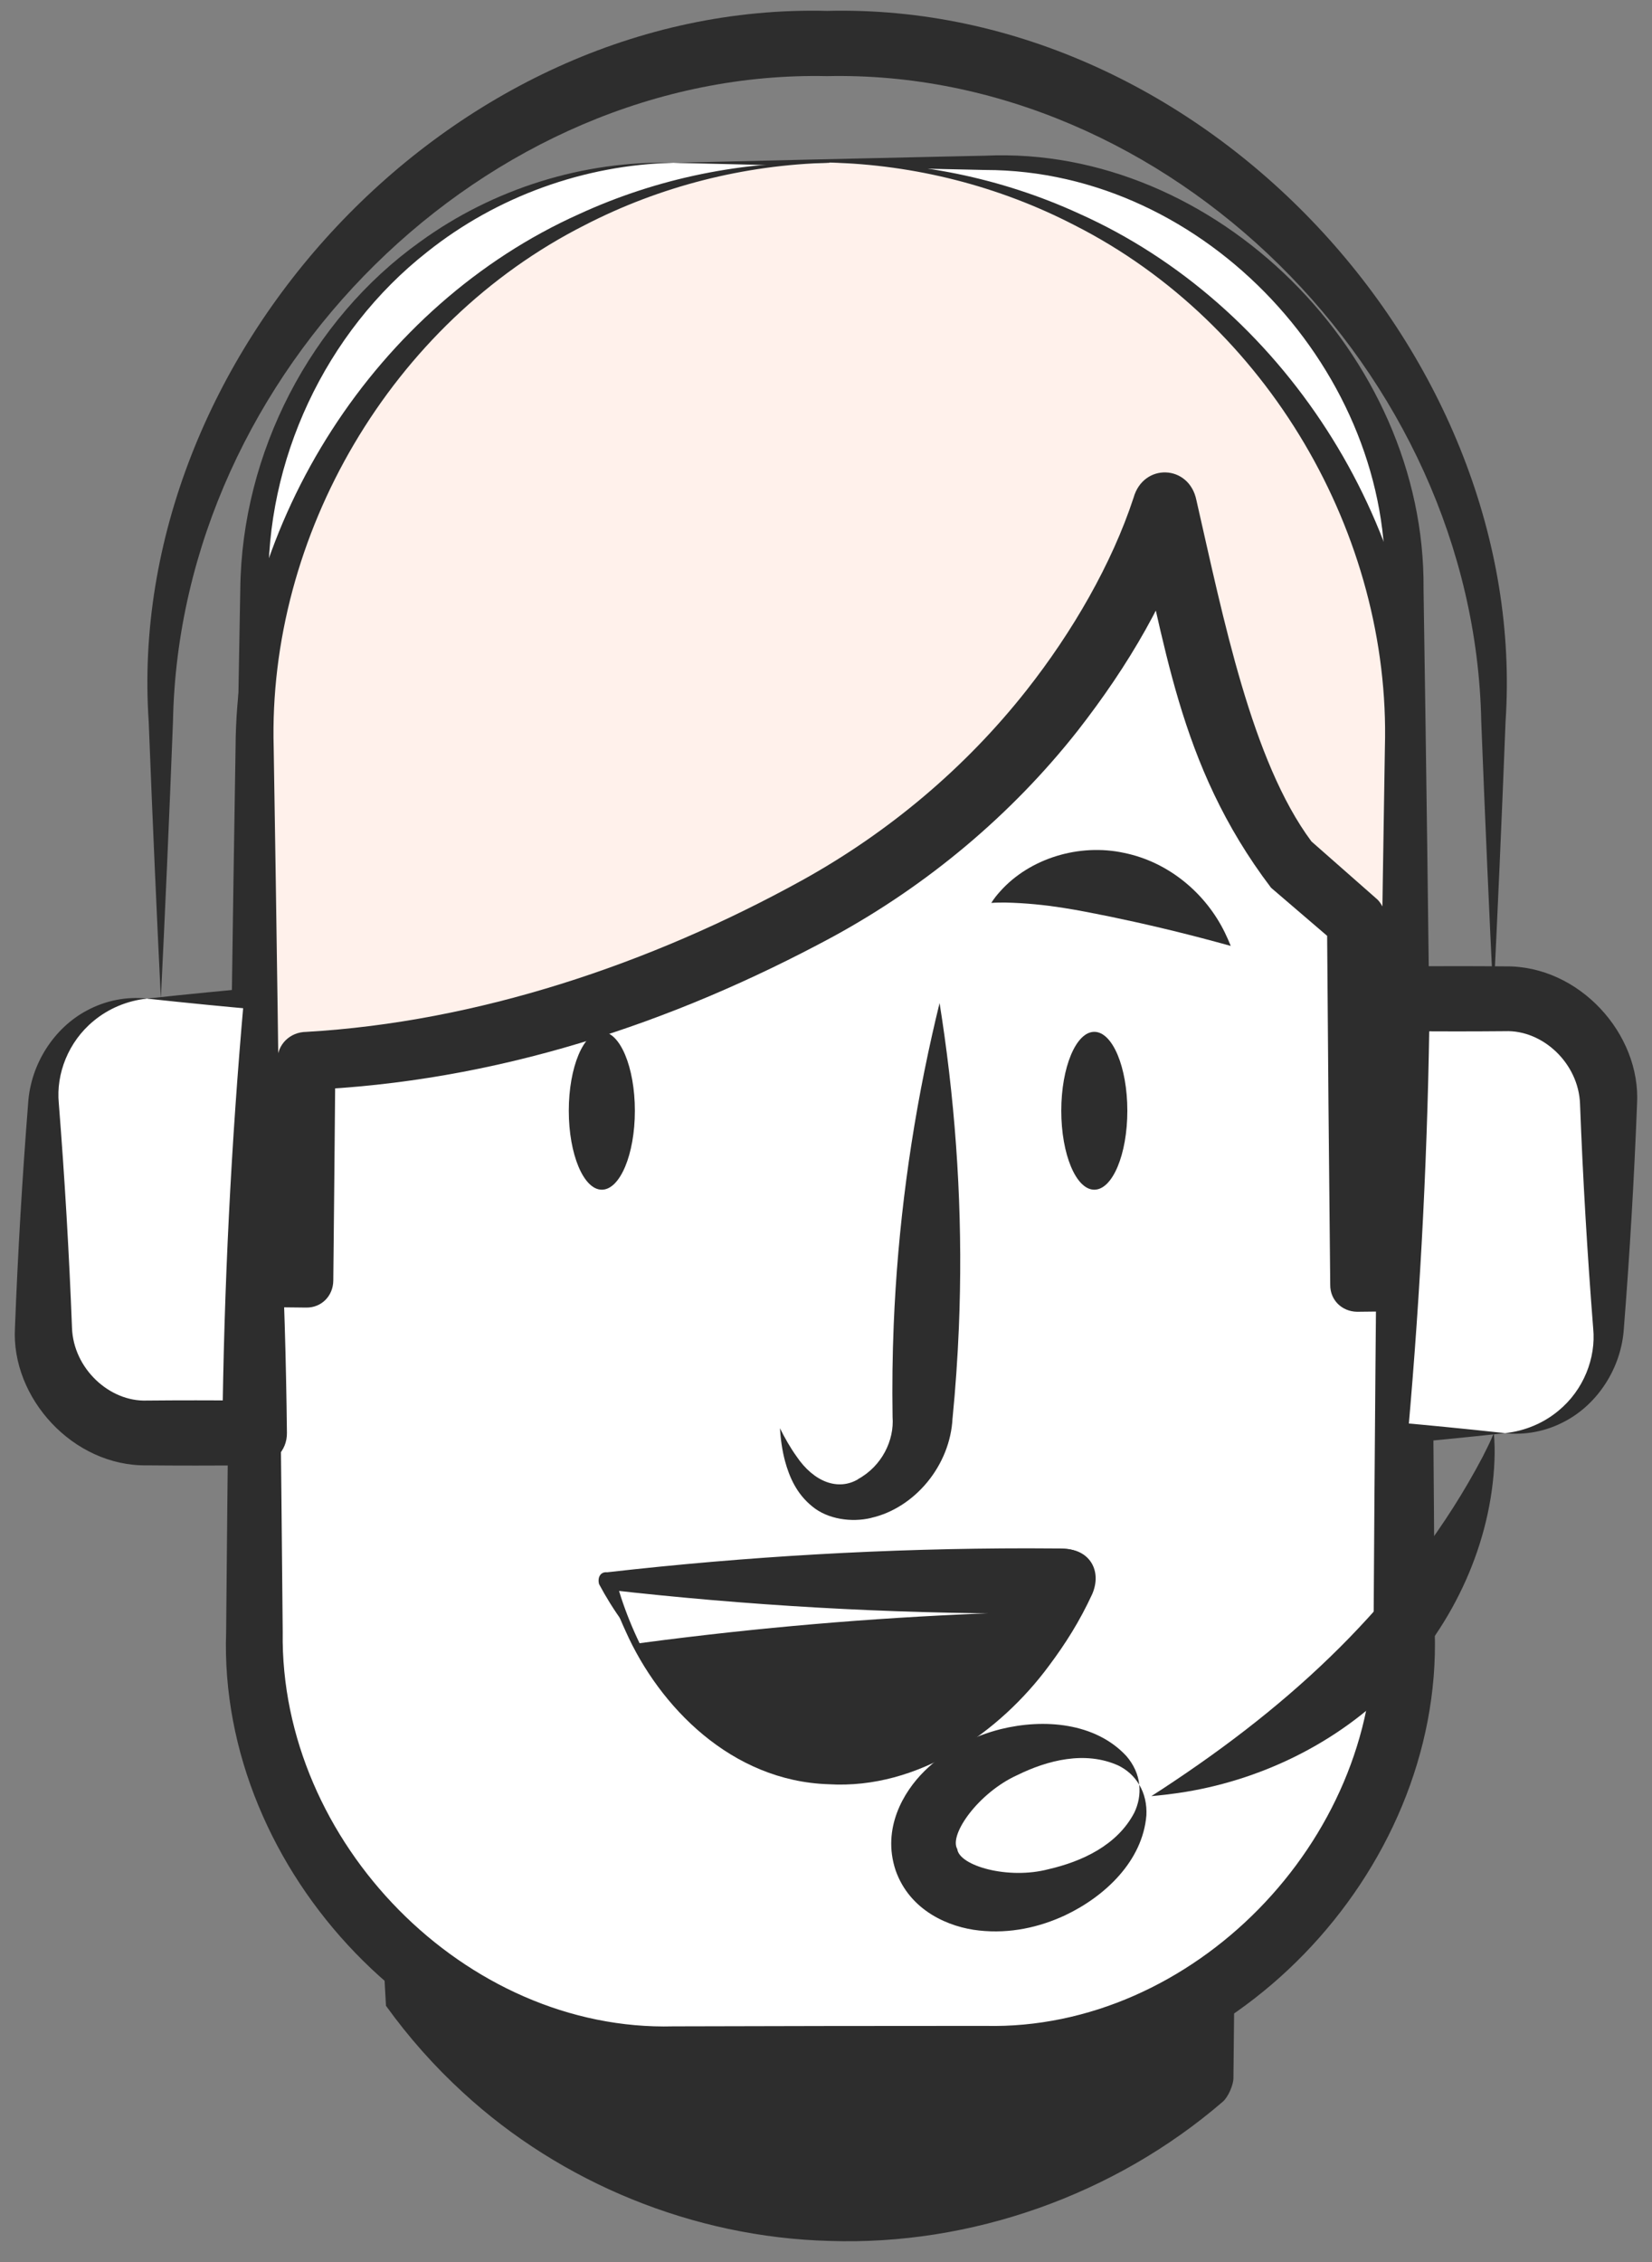 <svg width="76" height="104" viewBox="0 0 76 104" fill="none" xmlns="http://www.w3.org/2000/svg">
<rect x="0" y="0" width="76" height="104" fill="#808080" stroke="none"/>
<path d="M17.756 92.216C22.768 98.419 30.254 102.009 38.156 102C44.452 102 50.532 99.724 55.309 95.548V80.599H17.756V92.216Z" fill="#2D2D2D"/>
<path d="M17.756 92.216C18.791 93.657 19.98 94.998 21.302 96.208C25.79 100.343 31.881 102.866 38.157 103.03C44.65 103.252 51.261 100.93 56.254 96.629C56.496 96.422 56.741 95.867 56.744 95.548C56.787 91.882 56.809 88.215 56.809 84.549C56.809 83.232 56.806 81.916 56.8 80.599C56.804 79.755 56.153 79.111 55.309 79.108C42.791 79.16 30.273 79.463 17.756 80.015C17.425 80 17.186 80.269 17.171 80.599C17.264 82.701 17.364 84.803 17.471 86.904C17.561 88.675 17.656 90.446 17.756 92.216C17.856 90.446 17.951 88.675 18.041 86.904C18.147 84.803 18.247 82.701 18.34 80.599L17.756 81.184C30.273 81.736 42.791 82.038 55.309 82.091L53.817 80.599C53.811 81.916 53.809 83.232 53.809 84.549C53.809 88.215 53.83 91.882 53.873 95.548L54.364 94.467C49.977 98.421 44.159 100.787 38.156 100.97C32.364 101.182 26.451 99.346 21.665 95.769C20.258 94.722 18.947 93.531 17.756 92.216Z" fill="#2D2D2D"/>
<path d="M45.321 7.486H30.981C20.335 7.486 11.704 16.264 11.704 27.091V75.038C11.704 85.866 20.335 94.643 30.981 94.643H45.321C55.967 94.643 64.598 85.866 64.598 75.038V27.091C64.598 16.264 55.967 7.486 45.321 7.486Z" fill="white"/>
<path d="M30.981 7.486C35.093 7.586 39.206 7.681 43.318 7.771C43.986 7.786 44.653 7.8 45.321 7.815C55.54 7.818 64.118 17.251 63.705 27.091C63.458 43.074 63.286 59.056 63.19 75.038C63.362 84.633 54.877 93.367 45.321 93.143H45.321C40.541 93.143 35.761 93.15 30.981 93.164C21.416 93.419 12.863 84.69 13.006 75.038C12.864 59.056 12.648 43.074 12.355 27.091C12.202 21.209 14.942 15.277 19.663 11.575C22.834 9.05 26.863 7.573 30.981 7.486C26.866 7.372 22.697 8.665 19.319 11.121C14.296 14.709 11.12 20.81 11.054 27.091C10.761 43.074 10.544 59.056 10.403 75.038C10.025 86.026 19.764 96.35 30.981 96.123C35.761 96.137 40.541 96.143 45.321 96.143H45.321C56.548 96.402 66.354 86.084 66.006 75.038C65.909 59.056 65.738 43.074 65.49 27.091C65.598 16.291 55.884 6.672 45.321 7.158C44.653 7.172 43.986 7.186 43.318 7.201C39.206 7.291 35.093 7.386 30.981 7.486Z" fill="#2D2D2D"/>
<path d="M43.225 46.116C43.105 46.607 42.989 47.098 42.879 47.59C41.887 52.012 41.299 56.45 41.115 60.906C41.058 62.305 41.04 63.705 41.062 65.108C41.062 65.115 41.062 65.135 41.062 65.141C41.147 66.218 40.575 67.41 39.457 68.014L39.489 68.003C38.573 68.552 37.45 68.157 36.634 66.945C36.353 66.551 36.107 66.119 35.881 65.664C35.914 66.171 35.981 66.675 36.117 67.185C36.316 67.908 36.645 68.678 37.366 69.259C38.082 69.856 39.182 69.998 40.051 69.795C40.057 69.793 40.077 69.788 40.083 69.785C42.073 69.333 43.722 67.387 43.822 65.188L43.821 65.221C43.958 63.825 44.055 62.428 44.113 61.029C44.296 56.574 44.075 52.102 43.449 47.613C43.379 47.114 43.305 46.615 43.225 46.116Z" fill="#2D2D2D"/>
<path d="M27.932 72.686H48.908C48.908 72.686 45.236 80.819 38.118 80.819C31 80.819 27.932 72.686 27.932 72.686Z" fill="#2D2D2D"/>
<path d="M27.932 72.686C28.749 72.787 29.566 72.882 30.383 72.972C36.558 73.652 42.733 74.046 48.908 74.155L47.569 72.082C47.131 72.949 46.505 73.932 45.86 74.782C43.894 77.389 41.241 79.441 38.118 79.604C34.792 79.889 31.525 77.709 29.28 74.723C28.788 74.078 28.327 73.403 27.932 72.686C28.142 73.48 28.441 74.257 28.792 75.018C30.336 78.467 33.65 81.888 38.118 82.033C42.273 82.282 46.008 79.625 48.251 76.595C49.023 75.564 49.669 74.541 50.247 73.291C50.719 72.198 50.098 71.198 48.908 71.218C42.733 71.327 36.558 71.721 30.383 72.401C29.566 72.492 28.749 72.587 27.932 72.686Z" fill="#2D2D2D"/>
<path d="M29.423 75.548H47.096C47.766 74.655 48.351 73.695 48.842 72.686H27.932C28.328 73.685 28.829 74.645 29.423 75.548Z" fill="white"/>
<path d="M29.423 75.548C30.176 75.648 30.929 75.743 31.682 75.833C36.82 76.447 41.958 76.828 47.096 76.977C47.453 76.987 48.015 76.685 48.238 76.406C48.992 75.456 49.644 74.426 50.184 73.34C50.734 72.235 50.076 71.204 48.842 71.194C48.323 71.189 47.804 71.186 47.285 71.186C40.834 71.186 34.383 71.554 27.932 72.288C27.621 72.254 27.478 72.532 27.561 72.834C27.719 73.129 27.885 73.419 28.061 73.701C28.469 74.356 28.926 74.974 29.423 75.548C29.093 74.864 28.81 74.165 28.577 73.458C28.476 73.153 28.385 72.847 28.302 72.539L27.932 73.085C34.383 73.819 40.834 74.186 47.285 74.186C47.804 74.186 48.323 74.184 48.842 74.179L47.5 72.033C47.06 72.959 46.543 73.849 45.953 74.69L47.096 74.119C41.958 74.267 36.82 74.648 31.682 75.263C30.929 75.353 30.176 75.448 29.423 75.548Z" fill="#2D2D2D"/>
<path d="M27.687 54.698C28.526 54.698 29.207 53.073 29.207 51.069C29.207 49.065 28.526 47.44 27.687 47.44C26.848 47.44 26.167 49.065 26.167 51.069C26.167 53.073 26.848 54.698 27.687 54.698Z" fill="#2D2D2D"/>
<path d="M50.343 54.698C51.183 54.698 51.863 53.073 51.863 51.069C51.863 49.065 51.183 47.44 50.343 47.44C49.504 47.44 48.824 49.065 48.824 51.069C48.824 53.073 49.504 54.698 50.343 54.698Z" fill="#2D2D2D"/>
<path d="M45.604 41.513C45.826 41.495 46.038 41.496 46.253 41.496C48.163 41.54 49.645 41.857 51.103 42.15C52.557 42.453 54.105 42.808 55.984 43.316C56.19 43.37 56.402 43.428 56.621 43.49C56.536 43.279 56.445 43.075 56.349 42.877C55.478 41.088 53.783 39.636 51.713 39.213C49.657 38.766 47.377 39.457 46.016 40.978C45.861 41.148 45.723 41.323 45.604 41.513Z" fill="#2D2D2D"/>
<path d="M38.156 7.484C23.552 7.484 11.714 19.523 11.714 34.376V58.878H14.093V48.778C14.093 48.778 24.883 48.778 37.627 41.759C50.362 34.741 53.581 23.287 53.581 23.287C53.581 23.287 56.395 37.122 59.406 39.753L62.436 42.383V59.07H64.589V34.367C64.589 19.514 52.76 7.474 38.156 7.474V7.484Z" fill="#FFF1EB"/>
<path d="M38.156 7.484C34.226 7.379 30.253 8.183 26.644 9.842C17.334 14.012 10.886 23.968 10.837 34.376C10.703 42.543 10.591 50.711 10.5 58.878C10.492 59.565 11.027 60.084 11.714 60.092C12.507 60.101 13.3 60.109 14.093 60.118C14.794 60.125 15.326 59.579 15.333 58.878C15.369 55.511 15.401 52.144 15.429 48.778L14.093 50.114C22.762 49.757 30.888 47.08 38.34 43.054C42.665 40.694 46.527 37.47 49.583 33.591C51.894 30.626 53.793 27.451 55.013 23.69L52.124 23.584C53.636 29.426 54.121 35.086 58.476 40.817C59.495 41.69 60.511 42.561 61.527 43.431L61.05 42.383C61.089 47.946 61.138 53.508 61.197 59.07C61.189 59.771 61.735 60.302 62.436 60.31C63.154 60.302 63.871 60.294 64.589 60.286C65.277 60.294 65.797 59.758 65.805 59.07C65.714 50.835 65.601 42.601 65.466 34.367C65.417 23.958 58.972 13.998 49.66 9.829C46.053 8.172 42.083 7.369 38.156 7.474C38.156 7.478 38.156 7.481 38.156 7.484C38.156 7.481 38.156 7.478 38.156 7.474C42.084 7.57 45.96 8.561 49.41 10.342C58.325 14.85 63.986 24.617 63.712 34.367C63.577 42.601 63.463 50.835 63.372 59.07L64.589 57.853C63.871 57.846 63.154 57.838 62.436 57.83L63.676 59.07C63.735 53.508 63.784 47.946 63.823 42.383C63.821 42.074 63.58 41.538 63.345 41.336C62.341 40.452 61.337 39.569 60.332 38.686C57.583 34.993 56.28 28.421 55.039 22.991C54.705 21.353 52.6 21.276 52.149 22.885C51.148 25.932 49.333 29.063 47.228 31.733C44.423 35.292 40.895 38.259 36.914 40.465C29.895 44.34 21.936 46.989 14.093 47.442C13.337 47.448 12.751 48.022 12.757 48.778C12.785 52.144 12.817 55.511 12.853 58.878L14.093 57.638C13.3 57.646 12.507 57.655 11.714 57.664L12.928 58.878C12.838 50.711 12.725 42.543 12.591 34.376C12.317 24.628 17.981 14.864 26.893 10.355C30.346 8.572 34.225 7.579 38.156 7.484Z" fill="#2D2D2D"/>
<path d="M6.758 45.912H11.714V65.882H6.758C4.133 65.882 2 63.712 2 61.043V50.722C2.009 48.063 4.133 45.912 6.758 45.912Z" fill="white"/>
<path d="M6.758 45.912C7.679 46.012 8.6 46.107 9.52 46.197C10.252 46.269 10.983 46.337 11.714 46.402L11.224 45.912C10.631 52.569 10.299 59.225 10.228 65.882L11.714 64.396C10.814 64.387 9.914 64.382 9.014 64.382C8.262 64.382 7.51 64.385 6.758 64.392C5.03 64.458 3.373 62.913 3.312 61.043C3.179 57.603 2.977 54.163 2.705 50.722C2.573 49.367 3.146 47.89 4.309 46.937C4.978 46.381 5.835 46.01 6.758 45.912C5.837 45.809 4.856 45.994 3.993 46.462C2.501 47.252 1.412 48.903 1.295 50.72C1.023 54.163 0.821 57.603 0.688 61.043C0.502 64.266 3.358 67.422 6.758 67.372C7.51 67.379 8.262 67.382 9.014 67.382C9.914 67.382 10.814 67.377 11.714 67.368C12.554 67.359 13.209 66.722 13.2 65.882C13.129 59.225 12.797 52.569 12.204 45.912C12.179 45.636 11.99 45.398 11.714 45.422C10.983 45.487 10.252 45.556 9.52 45.627C8.6 45.717 7.679 45.812 6.758 45.912Z" fill="#2D2D2D"/>
<path d="M69.242 65.89H64.286V45.92H69.242C71.867 45.92 74 48.09 74 50.759V61.08C73.991 63.739 71.867 65.89 69.242 65.89Z" fill="white"/>
<path d="M69.242 65.89C68.321 65.79 67.4 65.695 66.48 65.605C65.749 65.533 65.017 65.465 64.286 65.4L64.776 65.89C65.369 59.233 65.701 52.577 65.772 45.92L64.286 47.406C65.186 47.415 66.086 47.42 66.986 47.42C67.738 47.42 68.49 47.417 69.242 47.41C70.971 47.344 72.627 48.889 72.689 50.759C72.821 54.199 73.023 57.639 73.295 61.08C73.427 62.435 72.855 63.912 71.691 64.865C71.022 65.421 70.165 65.792 69.242 65.89C70.163 65.993 71.145 65.808 72.007 65.34C73.499 64.55 74.588 62.9 74.705 61.082C74.977 57.639 75.179 54.199 75.312 50.759C75.498 47.536 72.642 44.38 69.242 44.43C68.49 44.423 67.738 44.42 66.986 44.42C66.086 44.42 65.186 44.425 64.286 44.434C63.446 44.443 62.791 45.08 62.8 45.92C62.871 52.577 63.203 59.233 63.796 65.89C63.821 66.166 64.01 66.404 64.286 66.38C65.017 66.315 65.749 66.246 66.48 66.175C67.4 66.085 68.321 65.99 69.242 65.89Z" fill="#2D2D2D"/>
<path d="M7.4 45.915C7.5 43.871 7.595 41.828 7.685 39.785C7.782 37.581 7.873 35.378 7.958 33.174C8.263 17.056 22.417 3.163 38.05 3.5C38.05 3.5 38.051 3.5 38.052 3.5C53.684 3.163 67.831 17.059 68.145 33.175C68.231 35.378 68.322 37.581 68.419 39.785C68.509 41.828 68.604 43.871 68.704 45.915C68.804 43.871 68.899 41.828 68.989 39.785C69.086 37.581 69.177 35.378 69.263 33.174C70.385 16.477 55.467 0.071 38.052 0.5C38.051 0.5 38.05 0.5 38.049 0.5C20.636 0.07 5.708 16.474 6.841 33.174C6.926 35.378 7.018 37.581 7.115 39.785C7.205 41.828 7.3 43.871 7.4 45.915Z" fill="#2D2D2D"/>
<path d="M68.723 65.893C68.566 66.278 68.388 66.629 68.201 66.996C66.503 70.21 64.403 72.897 62.066 75.309C59.722 77.717 57.048 79.867 54.001 81.903C53.667 82.128 53.323 82.353 52.968 82.579C53.388 82.543 53.8 82.495 54.205 82.436C57.885 81.904 61.527 80.178 64.215 77.403C66.91 74.65 68.607 70.9 68.753 67.138C68.769 66.713 68.763 66.309 68.723 65.893Z" fill="#2D2D2D"/>
<path d="M52.41 82.056C52.463 82.521 52.365 82.96 52.184 83.338C51.398 84.847 49.757 85.59 48.238 85.939C46.38 86.431 44.133 85.783 44.039 85.015C44.039 85.014 44.039 85.014 44.039 85.013C43.644 84.344 45.032 82.414 46.792 81.617C48.179 80.933 49.92 80.479 51.457 81.176C51.831 81.362 52.175 81.651 52.41 82.056C52.369 81.591 52.151 81.117 51.816 80.733C50.383 79.193 48.019 79.012 46.039 79.499C44.779 79.819 43.547 80.422 42.527 81.43C41.552 82.39 40.571 84.075 41.199 85.98C41.2 85.984 41.201 85.987 41.202 85.99C41.863 87.87 43.682 88.615 45.046 88.758C46.475 88.914 47.815 88.608 48.993 88.062C50.842 87.188 52.563 85.561 52.739 83.467C52.767 82.96 52.654 82.454 52.41 82.056Z" fill="#2D2D2D"/>
</svg>
